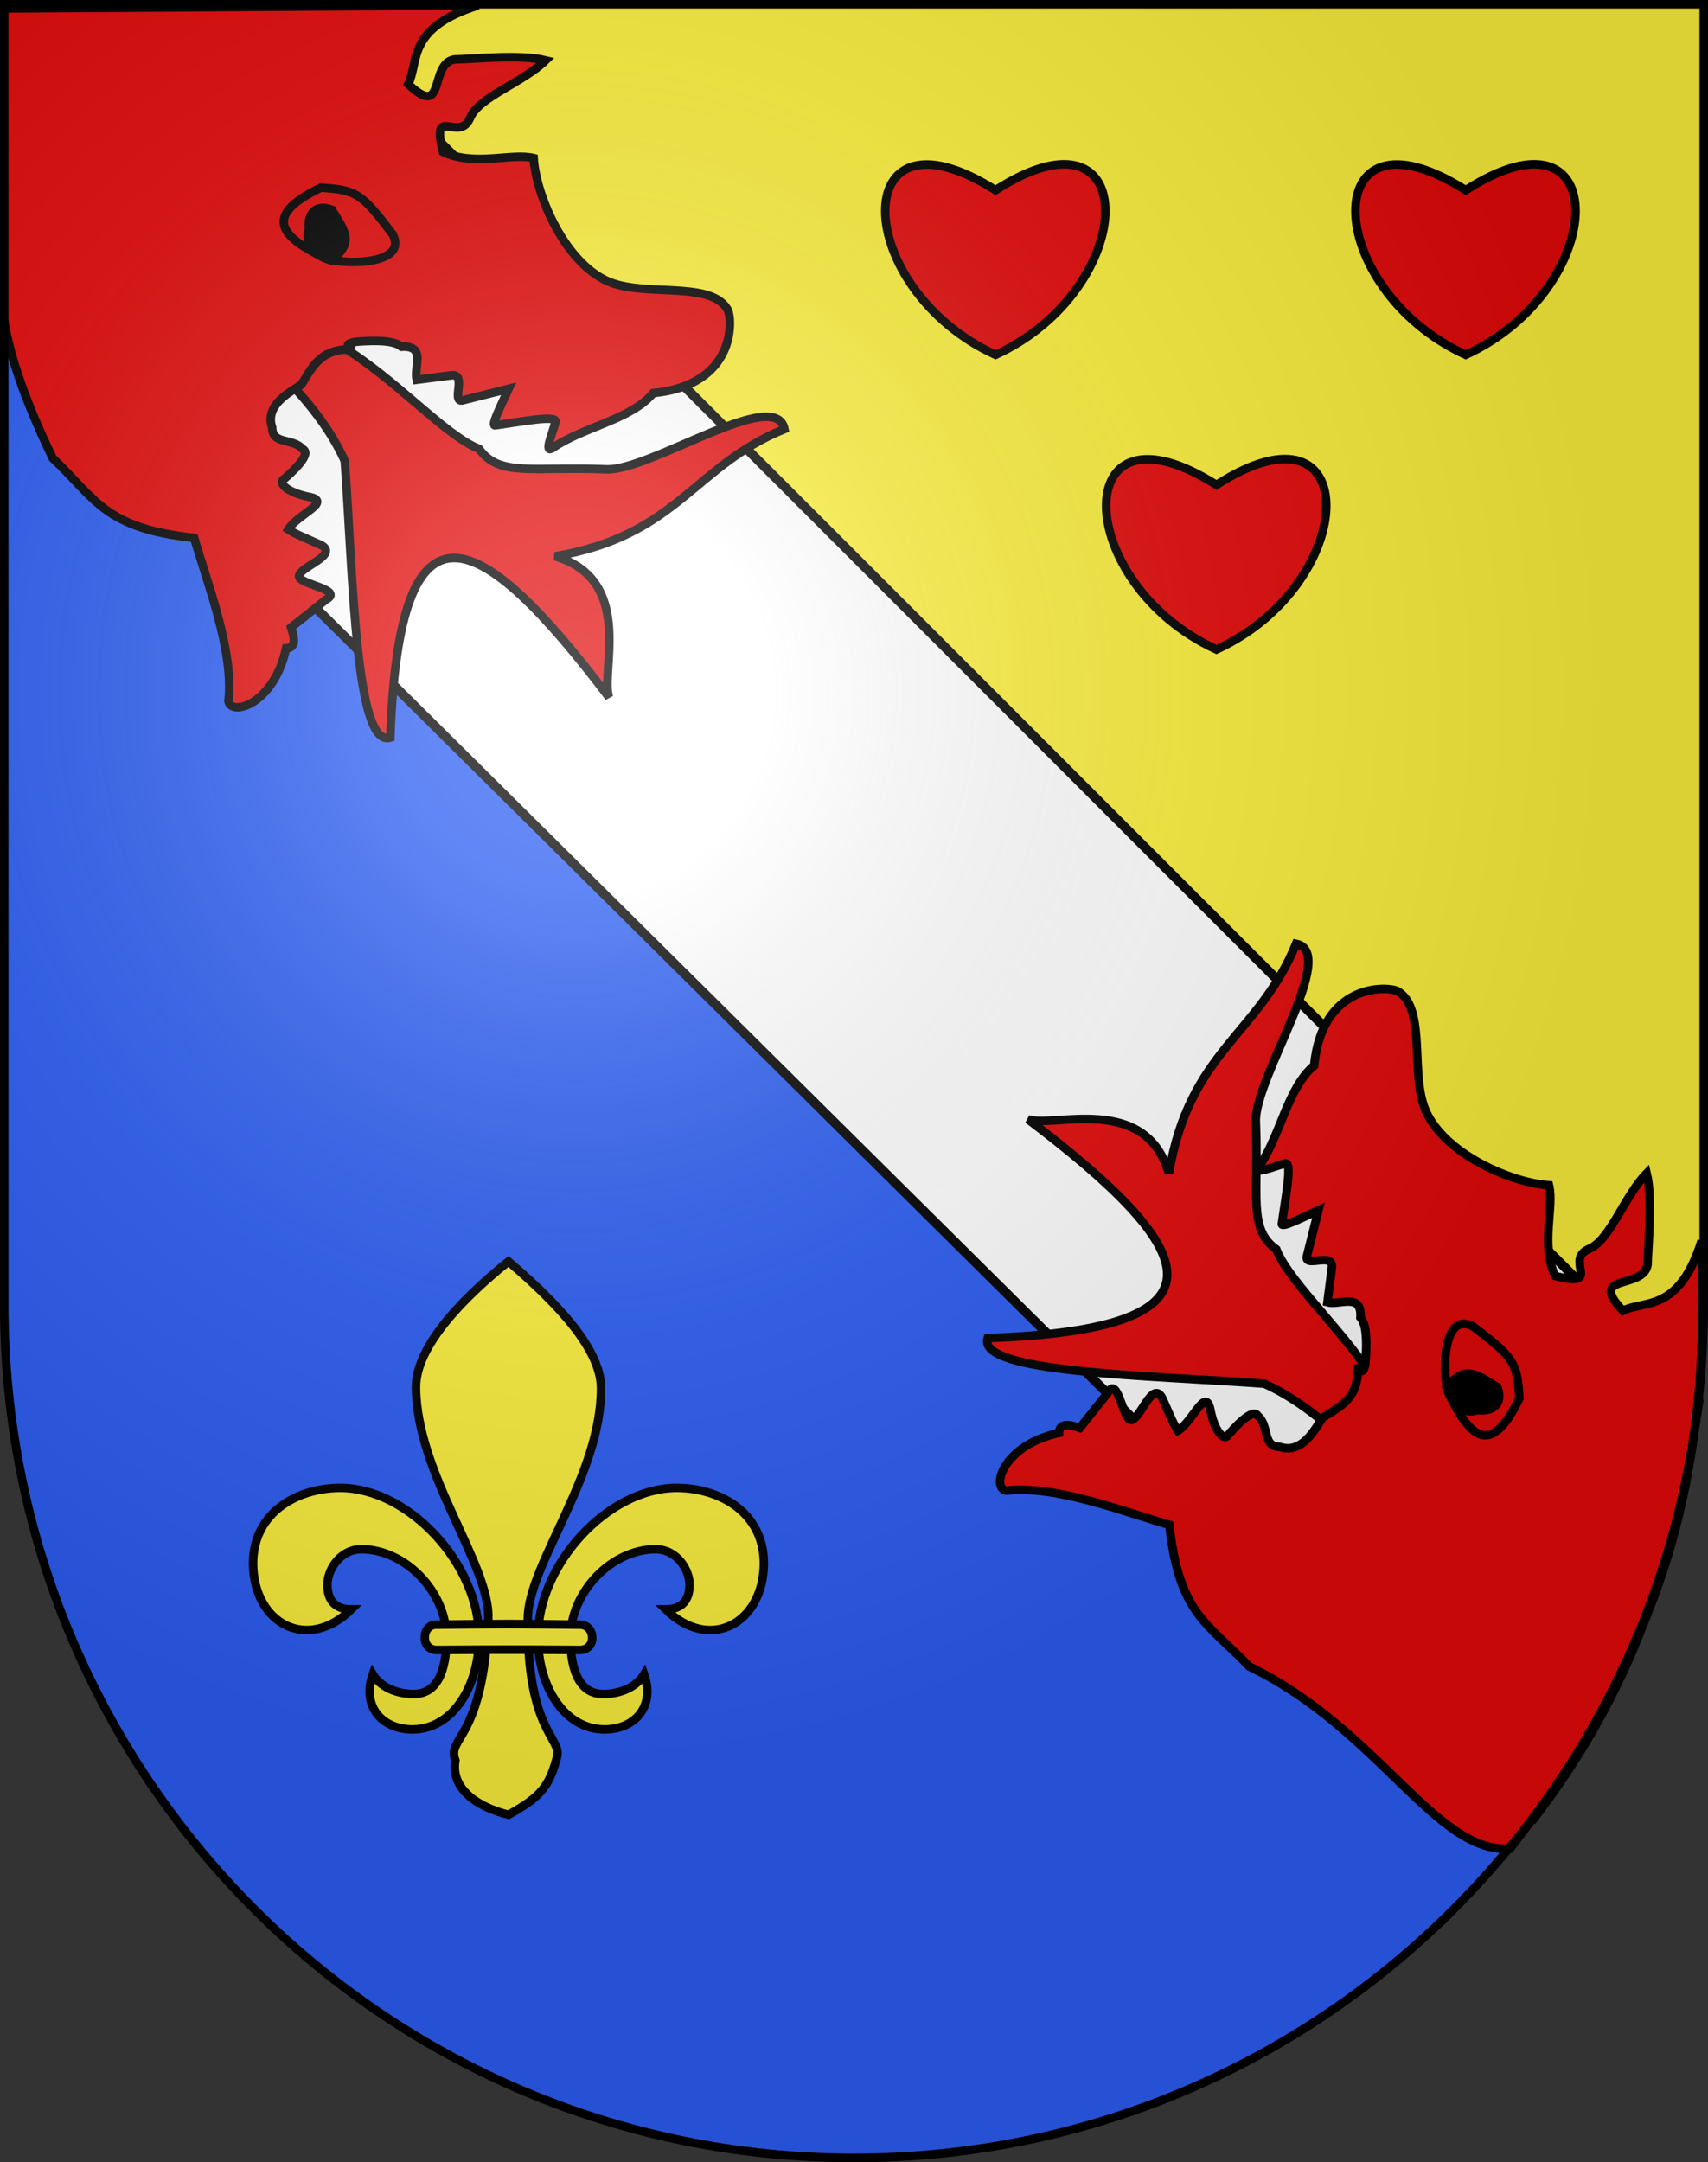 <?xml version="1.0" encoding="UTF-8" standalone="no"?>
<svg
   xmlns:dc="http://purl.org/dc/elements/1.1/"
   xmlns:cc="http://creativecommons.org/ns#"
   xmlns:rdf="http://www.w3.org/1999/02/22-rdf-syntax-ns#"
   xmlns:svg="http://www.w3.org/2000/svg"
   xmlns="http://www.w3.org/2000/svg"
   xmlns:xlink="http://www.w3.org/1999/xlink"
   xmlns:sodipodi="http://sodipodi.sourceforge.net/DTD/sodipodi-0.dtd"
   xmlns:inkscape="http://www.inkscape.org/namespaces/inkscape"
   height="763"
   width="603"
   version="1.0"
   id="svg20"
   sodipodi:version="0.32"
   inkscape:version="0.48.4 r9939"
   sodipodi:docname="Blason_Es_Tranché.svg"
   inkscape:output_extension="org.inkscape.output.svg.inkscape"
   sodipodi:modified="true">
  <rect width="100%" height="100%" fill="#333333" stroke="none"/>
  <defs
     id="defs29">
    <linearGradient
       id="linearGradient2893">
      <stop
         style="stop-color:#ffffff;stop-opacity:0.314;"
         offset="0"
         id="stop2895" />
      <stop
         id="stop2897"
         offset="0.19"
         style="stop-color:#ffffff;stop-opacity:0.251;" />
      <stop
         style="stop-color:#6b6b6b;stop-opacity:0.125;"
         offset="0.6"
         id="stop2901" />
      <stop
         style="stop-color:#000000;stop-opacity:0.125;"
         offset="1"
         id="stop2899" />
    </linearGradient>
    <radialGradient
       inkscape:collect="always"
       xlink:href="#linearGradient2893"
       id="radialGradient3236"
       gradientUnits="userSpaceOnUse"
       gradientTransform="matrix(1.215,1.531577e-24,1.464684e-23,1.267,-839.192,-490.489)"
       cx="858.042"
       cy="579.933"
       fx="858.042"
       fy="579.933"
       r="300" />
    <linearGradient
       id="linearGradient2893-7">
      <stop
         style="stop-color:white;stop-opacity:0.314;"
         offset="0"
         id="stop2895-4" />
      <stop
         id="stop2897-0"
         offset="0.19"
         style="stop-color:white;stop-opacity:0.251;" />
      <stop
         style="stop-color:#6b6b6b;stop-opacity:0.125;"
         offset="0.6"
         id="stop2901-9" />
      <stop
         style="stop-color:black;stop-opacity:0.125;"
         offset="1"
         id="stop2899-48" />
    </linearGradient>
    <linearGradient
       id="linearGradient2885">
      <stop
         id="stop2887"
         offset="0"
         style="stop-color:white;stop-opacity:1;" />
      <stop
         style="stop-color:white;stop-opacity:1;"
         offset="0.229"
         id="stop2891" />
      <stop
         id="stop2889"
         offset="1"
         style="stop-color:black;stop-opacity:1;" />
    </linearGradient>
    <linearGradient
       id="linearGradient2955-8">
      <stop
         id="stop2867"
         offset="0"
         style="stop-color:#fd0000;stop-opacity:1;" />
      <stop
         style="stop-color:#e77275;stop-opacity:0.659;"
         offset="0.5"
         id="stop2873" />
      <stop
         style="stop-color:black;stop-opacity:0.323;"
         offset="1"
         id="stop2959-2" />
    </linearGradient>
    <radialGradient
       inkscape:collect="always"
       xlink:href="#linearGradient2955-8"
       id="radialGradient2961"
       cx="225.524"
       cy="218.901"
       fx="225.524"
       fy="218.901"
       r="300"
       gradientTransform="matrix(-4.167939e-4,2.183,-1.884,-3.599562e-4,615.597,-289.121)"
       gradientUnits="userSpaceOnUse" />
    <polygon
       id="star"
       transform="scale(53,53)"
       points="0,-1 0.588,0.809 -0.951,-0.309 0.951,-0.309 -0.588,0.809 0,-1 " />
    <clipPath
       id="clip">
      <path
         d="M 0,-200 L 0,600 L 300,600 L 300,-200 L 0,-200 z "
         id="path10" />
    </clipPath>
    <radialGradient
       inkscape:collect="always"
       xlink:href="#linearGradient2955-8"
       id="radialGradient1911"
       gradientUnits="userSpaceOnUse"
       gradientTransform="matrix(-4.167939e-4,2.183,-1.884,-3.599562e-4,615.597,-289.121)"
       cx="225.524"
       cy="218.901"
       fx="225.524"
       fy="218.901"
       r="300" />
    <radialGradient
       inkscape:collect="always"
       xlink:href="#linearGradient2955-8"
       id="radialGradient2865"
       gradientUnits="userSpaceOnUse"
       gradientTransform="matrix(0,1.749,-1.593,-1.049767e-7,551.788,-191.29)"
       cx="225.524"
       cy="218.901"
       fx="225.524"
       fy="218.901"
       r="300" />
    <radialGradient
       inkscape:collect="always"
       xlink:href="#linearGradient2955-8"
       id="radialGradient2871"
       gradientUnits="userSpaceOnUse"
       gradientTransform="matrix(0,1.386,-1.323,-5.741131e-8,-158.082,-109.541)"
       cx="225.524"
       cy="218.901"
       fx="225.524"
       fy="218.901"
       r="300" />
    <radialGradient
       inkscape:collect="always"
       xlink:href="#linearGradient2893-7"
       id="radialGradient3163"
       gradientUnits="userSpaceOnUse"
       gradientTransform="matrix(1.353,0,0,1.349,-77.629,-85.747)"
       cx="221.445"
       cy="226.331"
       fx="221.445"
       fy="226.331"
       r="300" />
    <radialGradient
       r="300"
       fy="226.331"
       fx="221.445"
       cy="226.331"
       cx="221.445"
       gradientTransform="matrix(1.353,0,0,1.349,-77.629,-85.747)"
       gradientUnits="userSpaceOnUse"
       id="radialGradient3163-5"
       xlink:href="#linearGradient2893-4-45"
       inkscape:collect="always" />
    <linearGradient
       id="linearGradient2893-4-45">
      <stop
         id="stop2895-8-5"
         offset="0"
         style="stop-color:white;stop-opacity:0.314;" />
      <stop
         style="stop-color:white;stop-opacity:0.251;"
         offset="0.19"
         id="stop2897-8-1" />
      <stop
         id="stop2901-2-7"
         offset="0.6"
         style="stop-color:#6b6b6b;stop-opacity:0.125;" />
      <stop
         id="stop2899-4-1"
         offset="1"
         style="stop-color:black;stop-opacity:0.125;" />
    </linearGradient>
    <pattern
       inkscape:collect="always"
       xlink:href="#pattern8352"
       id="pattern8359"
       patternTransform="translate(2,3)skewY(45)" />
    <pattern
       patternUnits="userSpaceOnUse"
       width="4"
       height="4"
       patternTransform="translate(70,0)"
       id="pattern8352">
      <g
         id="g8348"
         transform="translate(-64,0)">
        <rect
           style="opacity:1;fill:#000000;fill-opacity:1;fill-rule:evenodd;stroke:none;stroke-width:1;stroke-linecap:round;stroke-linejoin:round;stroke-miterlimit:0;stroke-dasharray:none;stroke-dashoffset:0;stroke-opacity:1"
           id="rect5703"
           width="5"
           height="5"
           x="64"
           y="0" />
        <rect
           style="opacity:1;fill:#ffffff;fill-opacity:1;fill-rule:evenodd;stroke:none;stroke-width:1;stroke-linecap:round;stroke-linejoin:round;stroke-miterlimit:0;stroke-dasharray:none;stroke-dashoffset:0;stroke-opacity:1"
           id="rect4828"
           width="3"
           height="3"
           x="64"
           y="0" />
      </g>
    </pattern>
    <clipPath
       id="clipPath3725">
      <path
         id="path3727"
         d="m 404.161,505.122 0,-166.41 155.181,0 0,166.41" />
    </clipPath>
    <clipPath
       id="clippath">
      <path
         id="path2835-5"
         d="m 360,4140 c 0,1789.403 1450.597,3240 3240,3240 1789.403,0 3240,-1450.597 3240,-3240 l 0,-3870 -6480,0 0,3870 z" />
    </clipPath>
    <style
       id="style2837"
       type="text/css" />
    <clipPath
       id="clipPath223">
      <path
         id="path225"
         d="m 404.161,505.122 0,-166.41 155.181,0 0,166.41" />
    </clipPath>
    <style
       id="style6"
       type="text/css">
   
    .fil0 {fill:#BE242A}
   
  </style>
    <inkscape:perspective
       id="perspective15"
       inkscape:persp3d-origin="1800 : 800 : 1"
       inkscape:vp_z="3600 : 1200 : 1"
       inkscape:vp_y="0 : 1000 : 0"
       inkscape:vp_x="0 : 1200 : 1"
       sodipodi:type="inkscape:persp3d" />
    <radialGradient
       gradientTransform="matrix(0.993,0.565,-0.559,0.983,226.749,-1513.691)"
       gradientUnits="userSpaceOnUse"
       xlink:href="#linearGradient2495-74-1"
       id="radialGradient4800-0"
       fy="1468.971"
       fx="927.426"
       r="76.636"
       cy="1468.971"
       cx="927.426" />
    <linearGradient
       gradientTransform="matrix(-1.142,0,0,1.143,-604.773,2882.109)"
       gradientUnits="userSpaceOnUse"
       xlink:href="#linearGradient2441-8"
       id="linearGradient3989-9"
       y2="-2101.776"
       x2="-928.957"
       y1="-2146.906"
       x1="-928.957" />
    <linearGradient
       gradientTransform="matrix(-1.142,0,0,1.143,-604.773,2882.109)"
       gradientUnits="userSpaceOnUse"
       xlink:href="#linearGradient5783-5"
       id="linearGradient3750-4"
       y2="-2153.162"
       x2="-772.324"
       y1="-2073.971"
       x1="-953.651" />
    <linearGradient
       id="linearGradient2441-8">
      <stop
         offset="0"
         style="stop-color:#000000;stop-opacity:1"
         id="stop2443-8" />
      <stop
         offset="1"
         style="stop-color:#ffffff;stop-opacity:1"
         id="stop2459-2" />
      <stop
         offset="1"
         style="stop-color:#ffffff;stop-opacity:1"
         id="stop2449-4" />
    </linearGradient>
    <linearGradient
       id="linearGradient5783-5">
      <stop
         offset="0"
         style="stop-color:#ffffff;stop-opacity:1"
         id="stop5785-5" />
      <stop
         offset="0.66"
         style="stop-color:#ffc000;stop-opacity:1"
         id="stop5787-1" />
      <stop
         offset="1"
         style="stop-color:#ffffff;stop-opacity:1"
         id="stop5789-7" />
    </linearGradient>
    <linearGradient
       id="linearGradient2495-74-1">
      <stop
         offset="0"
         style="stop-color:#ffffff;stop-opacity:1"
         id="stop2497-2-1" />
      <stop
         offset="0.35"
         style="stop-color:#dcdcdc;stop-opacity:1"
         id="stop2527-7-5" />
      <stop
         offset="1"
         style="stop-color:#828282;stop-opacity:1"
         id="stop2499-7-2" />
    </linearGradient>
    <inkscape:perspective
       id="perspective107-7"
       inkscape:persp3d-origin="372.71863 : 309.21147 : 1"
       inkscape:vp_z="745.43726 : 463.8172 : 1"
       inkscape:vp_y="0 : 1000 : 0"
       inkscape:vp_x="0 : 463.8172 : 1"
       sodipodi:type="inkscape:persp3d" />
    <inkscape:perspective
       sodipodi:type="inkscape:persp3d"
       inkscape:vp_x="0 : 463.8172 : 1"
       inkscape:vp_y="0 : 1000 : 0"
       inkscape:vp_z="745.43726 : 463.8172 : 1"
       inkscape:persp3d-origin="372.71863 : 309.21147 : 1"
       id="perspective107" />
    <linearGradient
       id="linearGradient2495-74">
      <stop
         id="stop2497-2"
         style="stop-color:#ffffff;stop-opacity:1"
         offset="0" />
      <stop
         id="stop2527-7"
         style="stop-color:#dcdcdc;stop-opacity:1"
         offset="0.35" />
      <stop
         id="stop2499-7"
         style="stop-color:#828282;stop-opacity:1"
         offset="1" />
    </linearGradient>
    <linearGradient
       id="linearGradient5783">
      <stop
         id="stop5785"
         style="stop-color:#ffffff;stop-opacity:1"
         offset="0" />
      <stop
         id="stop5787"
         style="stop-color:#ffc000;stop-opacity:1"
         offset="0.66" />
      <stop
         id="stop5789"
         style="stop-color:#ffffff;stop-opacity:1"
         offset="1" />
    </linearGradient>
    <linearGradient
       id="linearGradient2441">
      <stop
         id="stop2443"
         style="stop-color:#000000;stop-opacity:1"
         offset="0" />
      <stop
         id="stop2459"
         style="stop-color:#ffffff;stop-opacity:1"
         offset="1" />
      <stop
         id="stop2449"
         style="stop-color:#ffffff;stop-opacity:1"
         offset="1" />
    </linearGradient>
    <linearGradient
       x1="-953.651"
       y1="-2073.971"
       x2="-772.324"
       y2="-2153.162"
       id="linearGradient3750"
       xlink:href="#linearGradient5783"
       gradientUnits="userSpaceOnUse"
       gradientTransform="matrix(-1.142,0,0,1.143,-604.773,2882.109)" />
    <linearGradient
       x1="-928.957"
       y1="-2146.906"
       x2="-928.957"
       y2="-2101.776"
       id="linearGradient3989"
       xlink:href="#linearGradient2441"
       gradientUnits="userSpaceOnUse"
       gradientTransform="matrix(-1.142,0,0,1.143,-604.773,2882.109)" />
    <radialGradient
       cx="927.426"
       cy="1468.971"
       r="76.636"
       fx="927.426"
       fy="1468.971"
       id="radialGradient4800"
       xlink:href="#linearGradient2495-74"
       gradientUnits="userSpaceOnUse"
       gradientTransform="matrix(0.993,0.565,-0.559,0.983,226.749,-1513.691)" />
    <linearGradient
       id="linearGradient2893-6">
      <stop
         style="stop-color:#ffffff;stop-opacity:0.314;"
         offset="0"
         id="stop2895-1" />
      <stop
         id="stop2897-89"
         offset="0.19"
         style="stop-color:#ffffff;stop-opacity:0.251;" />
      <stop
         style="stop-color:#6b6b6b;stop-opacity:0.125;"
         offset="0.6"
         id="stop2901-27" />
      <stop
         style="stop-color:#000000;stop-opacity:0.125;"
         offset="1"
         id="stop2899-9" />
    </linearGradient>
    <radialGradient
       inkscape:collect="always"
       xlink:href="#linearGradient2893-6"
       id="radialGradient3236-54"
       gradientUnits="userSpaceOnUse"
       gradientTransform="matrix(1.215,1.531577e-24,1.464684e-23,1.267,-839.192,-490.489)"
       cx="858.042"
       cy="579.933"
       fx="858.042"
       fy="579.933"
       r="300" />
    <inkscape:perspective
       sodipodi:type="inkscape:persp3d"
       inkscape:vp_x="0 : 396 : 1"
       inkscape:vp_y="0 : 1000 : 0"
       inkscape:vp_z="612 : 396 : 1"
       inkscape:persp3d-origin="306 : 264 : 1"
       id="perspective2491-3" />
    <radialGradient
       r="300"
       fy="579.933"
       fx="858.042"
       cy="579.933"
       cx="858.042"
       gradientTransform="matrix(1.215,1.531577e-24,1.464684e-23,1.267,-839.192,-490.489)"
       gradientUnits="userSpaceOnUse"
       id="radialGradient3236-5-1"
       xlink:href="#linearGradient2893-4-4"
       inkscape:collect="always" />
    <linearGradient
       id="linearGradient2955-2">
      <stop
         id="stop2965-3"
         offset="0"
         style="stop-color:white;stop-opacity:0;" />
      <stop
         id="stop2959-3"
         offset="1"
         style="stop-color:black;stop-opacity:0.646;" />
    </linearGradient>
    <linearGradient
       id="linearGradient2893-4-4">
      <stop
         id="stop2895-8-11"
         offset="0"
         style="stop-color:#ffffff;stop-opacity:0.314;" />
      <stop
         style="stop-color:#ffffff;stop-opacity:0.251;"
         offset="0.19"
         id="stop2897-8-3" />
      <stop
         id="stop2901-2-8"
         offset="0.6"
         style="stop-color:#6b6b6b;stop-opacity:0.125;" />
      <stop
         id="stop2899-4-74"
         offset="1"
         style="stop-color:#000000;stop-opacity:0.125;" />
    </linearGradient>
    <inkscape:perspective
       id="perspective28-2"
       inkscape:persp3d-origin="301.5 : 254.33333 : 1"
       inkscape:vp_z="603 : 381.5 : 1"
       inkscape:vp_y="0 : 1000 : 0"
       inkscape:vp_x="0 : 381.5 : 1"
       sodipodi:type="inkscape:persp3d" />
    <linearGradient
       id="linearGradient2893-0">
      <stop
         style="stop-color:#ffffff;stop-opacity:0.314;"
         offset="0"
         id="stop2895-9" />
      <stop
         id="stop2897-4"
         offset="0.19"
         style="stop-color:#ffffff;stop-opacity:0.251;" />
      <stop
         style="stop-color:#6b6b6b;stop-opacity:0.125;"
         offset="0.6"
         id="stop2901-8" />
      <stop
         style="stop-color:#000000;stop-opacity:0.125;"
         offset="1"
         id="stop2899-8" />
    </linearGradient>
    <radialGradient
       inkscape:collect="always"
       xlink:href="#linearGradient2893-0"
       id="radialGradient3236-2"
       gradientUnits="userSpaceOnUse"
       gradientTransform="matrix(1.215,1.531577e-24,1.464684e-23,1.267,-839.192,-490.489)"
       cx="858.042"
       cy="579.933"
       fx="858.042"
       fy="579.933"
       r="300" />
    <inkscape:perspective
       sodipodi:type="inkscape:persp3d"
       inkscape:vp_x="0 : 396 : 1"
       inkscape:vp_y="0 : 1000 : 0"
       inkscape:vp_z="612 : 396 : 1"
       inkscape:persp3d-origin="306 : 264 : 1"
       id="perspective2491-4" />
    <radialGradient
       r="300"
       fy="579.933"
       fx="858.042"
       cy="579.933"
       cx="858.042"
       gradientTransform="matrix(1.215,1.531577e-24,1.464684e-23,1.267,-839.192,-490.489)"
       gradientUnits="userSpaceOnUse"
       id="radialGradient3236-5-5"
       xlink:href="#linearGradient2893-4-1"
       inkscape:collect="always" />
    <linearGradient
       id="linearGradient2955-5">
      <stop
         id="stop2965-1"
         offset="0"
         style="stop-color:white;stop-opacity:0;" />
      <stop
         id="stop2959-7"
         offset="1"
         style="stop-color:black;stop-opacity:0.646;" />
    </linearGradient>
    <linearGradient
       id="linearGradient2893-4-1">
      <stop
         id="stop2895-8-1"
         offset="0"
         style="stop-color:#ffffff;stop-opacity:0.314;" />
      <stop
         style="stop-color:#ffffff;stop-opacity:0.251;"
         offset="0.19"
         id="stop2897-8-5" />
      <stop
         id="stop2901-2-2"
         offset="0.6"
         style="stop-color:#6b6b6b;stop-opacity:0.125;" />
      <stop
         id="stop2899-4-7"
         offset="1"
         style="stop-color:#000000;stop-opacity:0.125;" />
    </linearGradient>
    <inkscape:perspective
       id="perspective28-6"
       inkscape:persp3d-origin="301.5 : 254.33333 : 1"
       inkscape:vp_z="603 : 381.5 : 1"
       inkscape:vp_y="0 : 1000 : 0"
       inkscape:vp_x="0 : 381.5 : 1"
       sodipodi:type="inkscape:persp3d" />
    <inkscape:perspective
       sodipodi:type="inkscape:persp3d"
       inkscape:vp_x="0 : 381.5 : 1"
       inkscape:vp_y="0 : 1000 : 0"
       inkscape:vp_z="603 : 381.5 : 1"
       inkscape:persp3d-origin="301.5 : 254.33333 : 1"
       id="perspective28" />
    <linearGradient
       id="linearGradient2893-4">
      <stop
         style="stop-color:#ffffff;stop-opacity:0.314;"
         offset="0"
         id="stop2895-8" />
      <stop
         id="stop2897-8"
         offset="0.19"
         style="stop-color:#ffffff;stop-opacity:0.251;" />
      <stop
         style="stop-color:#6b6b6b;stop-opacity:0.125;"
         offset="0.6"
         id="stop2901-2" />
      <stop
         style="stop-color:#000000;stop-opacity:0.125;"
         offset="1"
         id="stop2899-4" />
    </linearGradient>
    <linearGradient
       id="linearGradient2955">
      <stop
         style="stop-color:white;stop-opacity:0;"
         offset="0"
         id="stop2965" />
      <stop
         style="stop-color:black;stop-opacity:0.646;"
         offset="1"
         id="stop2959" />
    </linearGradient>
    <radialGradient
       inkscape:collect="always"
       xlink:href="#linearGradient2893-4"
       id="radialGradient3236-5"
       gradientUnits="userSpaceOnUse"
       gradientTransform="matrix(1.215,1.531577e-24,1.464684e-23,1.267,-839.192,-490.489)"
       cx="858.042"
       cy="579.933"
       fx="858.042"
       fy="579.933"
       r="300" />
    <inkscape:perspective
       id="perspective2491"
       inkscape:persp3d-origin="306 : 264 : 1"
       inkscape:vp_z="612 : 396 : 1"
       inkscape:vp_y="0 : 1000 : 0"
       inkscape:vp_x="0 : 396 : 1"
       sodipodi:type="inkscape:persp3d" />
    <radialGradient
       r="300"
       fy="579.933"
       fx="858.042"
       cy="579.933"
       cx="858.042"
       gradientTransform="matrix(1.215,1.531577e-24,1.464684e-23,1.267,-839.192,-490.489)"
       gradientUnits="userSpaceOnUse"
       id="radialGradient3236-7"
       xlink:href="#linearGradient2893-8"
       inkscape:collect="always" />
    <linearGradient
       id="linearGradient2893-8">
      <stop
         id="stop2895-2"
         offset="0"
         style="stop-color:#ffffff;stop-opacity:0.314;" />
      <stop
         style="stop-color:#ffffff;stop-opacity:0.251;"
         offset="0.19"
         id="stop2897-45" />
      <stop
         id="stop2901-5"
         offset="0.6"
         style="stop-color:#6b6b6b;stop-opacity:0.125;" />
      <stop
         id="stop2899-1"
         offset="1"
         style="stop-color:#000000;stop-opacity:0.125;" />
    </linearGradient>
    <g
       id="f">
      <rect
         id="rect1964"
         style="fill:#28166f"
         y="-30"
         x="-50"
         height="60"
         width="100" />
      <g
         id="g1966"
         style="fill:#ffffff"
         transform="translate(0,-20)">
        <path
           id="path1968"
           d="M -1.212,27.818 C -1.212,22.175 -2.091,20.471 -4.542,13.98 C -5.709,10.888 -5.024,7.103 -2.858,3.601 C -2.082,2.346 -1.114,1.214 0,0 C 1.114,1.214 2.082,2.346 2.858,3.601 C 5.024,7.103 5.709,10.888 4.542,13.98 C 2.091,20.471 1.212,22.175 1.212,27.818 L -1.212,27.818 z" />
        <path
           id="rwi"
           d="M 2.922,27.672 C 2.922,21.721 5.239,17.829 8.501,16.66 C 9.949,16.141 11.808,16.387 13.519,18.107 C 15.638,20.236 16.255,26.1 10.036,27.228 C 10.694,26.272 10.655,24.147 9.322,23.441 C 8.331,22.916 7.209,23.188 6.646,23.564 C 5.822,24.116 4.917,25.67 4.967,27.672 L 2.922,27.672 z" />
        <path
           id="path1971"
           d="M 1.777,30.183 C 1.79,32.191 2.795,33.518 4.516,34.257 C 4.295,34.955 3.257,36.378 1.831,36.281 C 1.55,37.787 1.282,38.632 0,40 C -1.282,38.632 -1.55,37.787 -1.831,36.281 C -3.257,36.378 -4.295,34.955 -4.516,34.257 C -2.795,33.518 -1.79,32.191 -1.777,30.183 L 1.777,30.183 z" />
        <use
           xlink:href="#rwi"
           height="400"
           width="800"
           y="0"
           x="0"
           id="use1973"
           transform="scale(-1,1)" />
        <rect
           id="rect1975"
           y="27.331"
           x="-7.923"
           height="3.218"
           width="15.846" />
      </g>
    </g>
  </defs>
  <sodipodi:namedview
     inkscape:window-height="934"
     inkscape:window-width="1280"
     inkscape:pageshadow="2"
     inkscape:pageopacity="0.0"
     guidetolerance="10.0"
     gridtolerance="10.0"
     objecttolerance="10.0"
     borderopacity="1.0"
     bordercolor="#666666"
     pagecolor="#ffffff"
     id="base"
     inkscape:zoom="1"
     inkscape:cx="227.20513"
     inkscape:cy="380.5"
     inkscape:window-x="-4"
     inkscape:window-y="-4"
     inkscape:current-layer="layer2"
     showgrid="true"
     inkscape:window-maximized="1"
     inkscape:snap-global="false"
     showguides="true"
     inkscape:guide-bbox="true">
    <inkscape:grid
       type="xygrid"
       id="grid2995" />
    <sodipodi:guide
       orientation="1,0"
       position="298.889,585.556"
       id="guide2998" />
    <sodipodi:guide
       orientation="0,1"
       position="313.333,382.222"
       id="guide3000" />
  </sodipodi:namedview>
  <desc
     id="desc22">Coat of Arms of Canton of Freiburg (Fribourg)</desc>
  <g
     inkscape:groupmode="layer"
     id="layer1"
     inkscape:label="Fond écu"
     style="display:inline"
     sodipodi:insensitive="true">
    <path
       style="fill:#2b5df2;fill-opacity:1"
       d="m 3,-0.056 -1.5,0 0,458.875 c 0,166.311 134.315,301.125 300,301.125 124.581,0 231.404,-76.229 276.75,-184.75 L 3,-0.056 z"
       id="path3775"
       inkscape:connector-curvature="0" />
    <path
       style="fill:#fcef3c;fill-opacity:1"
       d="M 3,1.5 578.25,576.75 C 593.211,540.944 601.5,501.634 601.5,460.375 L 601.5,1.5 3,1.5 z"
       id="path1899"
       inkscape:connector-curvature="0" />
    <path
       inkscape:connector-curvature="0"
       style="fill:none;stroke:#000000;stroke-width:3;stroke-linecap:butt;stroke-linejoin:miter;stroke-miterlimit:4;stroke-opacity:1;stroke-dasharray:none"
       id="path3831"
       d="M 2.975,1.767 577.421,576.214" />
  </g>
  <g
     inkscape:groupmode="layer"
     id="layer2"
     inkscape:label="Meubles"
     style="display:inline">
    <g
       style="fill:#e20909;stroke:#000000;stroke-width:20.581;stroke-miterlimit:4;stroke-opacity:1;stroke-dasharray:none"
       id="layer1-0"
       transform="matrix(0.146,0,0,0.146,297.835,32.863)">
      <path
         sodipodi:nodetypes="ccc"
         inkscape:connector-curvature="0"
         id="path3659"
         style="fill:#e20909;fill-opacity:1;fill-rule:evenodd;stroke:#000000;stroke-width:20.581;stroke-linecap:butt;stroke-linejoin:miter;stroke-miterlimit:4;stroke-opacity:1;stroke-dasharray:none"
         d="m 367.337,234.611 c 358.171,-230.191 349.965,236.9 0,397.89 C 17.371,471.511 5.965,5.898 367.337,234.611 z" />
    </g>
    <use
       x="0"
       y="0"
       xlink:href="#layer1-0"
       id="use3843"
       transform="translate(166,0)"
       width="603"
       height="763" />
    <use
       x="0"
       y="0"
       xlink:href="#use3843"
       id="use3845"
       transform="translate(-88,104)"
       width="603"
       height="763" />
    <g
       style="display:inline"
       inkscape:label="Meubles"
       id="layer2-2"
       transform="translate(0.066,-0.007)">
      <g
         transform="matrix(0.672,0.222,-0.203,0.736,269.119,-140.715)"
         inkscape:label="Calque 1"
         id="g6475">
        <g
           id="g6477"
           style="display:inline"
           transform="translate(62.857,493.791)">
          <g
             id="g5810" />
          <g
             id="g6515">
            <rect
               width="600"
               height="660"
               x="0"
               y="3.375078e-014"
               style="fill:none;stroke:none;display:inline"
               id="rect4923" />
          </g>
        </g>
        <rect
           style="fill:#ff0000;fill-opacity:1;stroke-width:5.394;stroke-miterlimit:4;stroke-dasharray:none"
           id="rect4632"
           width="0"
           height="45.714"
           x="314.286"
           y="686.648" />
      </g>
      <path
         style="fill:none;stroke:#000000;stroke-width:0.735px;stroke-linecap:butt;stroke-linejoin:miter;stroke-opacity:1"
         id="path2894"
         d="m -819.957,642.378 c 0.058,0.019 0.117,0.039 0,0 z"
         inkscape:connector-curvature="0" />
      <path
         style="fill:none;stroke:#000000;stroke-width:0.735px;stroke-linecap:butt;stroke-linejoin:miter;stroke-opacity:1"
         id="path35127"
         d="m -297.916,258.852 c 0.059,0.019 0.117,0.039 0,0 z"
         inkscape:connector-curvature="0" />
      <g
         style="stroke:#000000;stroke-width:3.432;stroke-miterlimit:4;stroke-opacity:1;stroke-dasharray:none"
         id="g6869"
         transform="matrix(0.242,0.08,-0.077,0.281,294.481,524.011)" />
      <g
         id="g2460"
         transform="matrix(0.118,-0.807,0.737,0.129,689.44,1215.414)" />
      <g
         id="g2466"
         transform="matrix(-0.592,0.498,-0.454,-0.649,1800.359,1266.713)" />
      <g
         id="g2456"
         transform="matrix(0.714,0.236,-0.216,0.783,1142.389,355.039)" />
      <g
         id="g2408"
         transform="matrix(0.714,0.236,-0.216,0.783,1097.056,340.032)">
        <g
           id="g2378"
           transform="translate(63.49,0.835)">
          <g
             id="g2350" />
        </g>
      </g>
      <g
         style="fill:#ffd900;fill-opacity:1;stroke-width:2.524;stroke-miterlimit:4;stroke-dasharray:none"
         id="g4309-1"
         transform="matrix(0.532,0.176,0.161,-0.583,1032.617,1065.034)" />
      <g
         id="g4007"
         transform="matrix(0.672,0.222,-0.203,0.736,783.905,1117.314)" />
      <g
         style="display:inline"
         id="layer2-1"
         transform="matrix(0.672,0.222,-0.203,0.736,957.55,1415.453)" />
      <g
         style="display:inline"
         id="g19523"
         transform="matrix(0.672,0.222,-0.203,0.736,1086.54,1421.182)" />
      <g
         id="g3086"
         transform="matrix(0.672,0.222,-0.203,0.736,1799.978,3244.565)" />
      <g
         style="display:inline"
         id="g3149"
         transform="matrix(0.672,0.222,-0.203,0.736,1973.624,3542.704)" />
      <g
         style="display:inline"
         id="g3151"
         transform="matrix(0.672,0.222,-0.203,0.736,2102.614,3548.432)" />
      <g
         transform="translate(0.876,0.399)"
         id="layer1-6"
         inkscape:label="Fond écu"
         style="display:inline">
        <path
           id="path3023"
           style="fill:#ffffff;stroke:#000000;stroke-width:3.287"
           d="m 1.112,1.043 0,104.6 539.74,535.178 C 575.092,596.06 590.342,550.061 598.788,494.118 L 105.712,1.043 z"
           inkscape:connector-curvature="0"
           sodipodi:nodetypes="cccccc" />
      </g>
      <g
         inkscape:label="Meubles"
         id="g4047"
         transform="translate(-320.744,-363.547)"
         style="stroke:#000000;stroke-width:3;stroke-miterlimit:4;stroke-opacity:1;stroke-dasharray:none">
        <g
           inkscape:label="Meubles"
           id="g4049"
           transform="matrix(-0.14,-0.221,-0.221,0.14,319.043,184.138)"
           style="fill:#ffffff;stroke:#000000;stroke-width:11.473;stroke-miterlimit:4;stroke-opacity:1;stroke-dasharray:none">
          <g
             style="fill:#ffffff;stroke:#000000;stroke-width:10.914;stroke-miterlimit:4;stroke-opacity:1;stroke-dasharray:none"
             transform="matrix(-1.053,0,0,1.049,1191.776,37.843)"
             id="g4051">
            <path
               sodipodi:nodetypes="ccccccsccc"
               inkscape:connector-curvature="0"
               style="fill:#e20909;stroke:#000000;stroke-width:10.914;stroke-linecap:butt;stroke-linejoin:miter;stroke-miterlimit:4;stroke-opacity:1;stroke-dasharray:none"
               id="path4053"
               d="m 2292.588,258.279 c 44.297,-8.834 86.897,-12.866 127.776,-7.008 130.347,70.069 318.854,186.637 330.647,140.861 -270.021,-185.194 -165.971,-242.477 106.51,-265.365 -33.618,-7.584 -108.768,-109.518 -189.799,-38.349 61.59,-147.2 -2.667,-212.447 19.716,-336.923 -52.95,-20.117 -46.636,174.908 -78.538,221.175 -54.533,79.09 -64.773,121.637 -109.57,124.367 -37.716,27.868 -134.604,42.716 -207.935,80.073 8.842,32.216 -60.134,26.728 1.192,81.169 z" />
          </g>
        </g>
      </g>
      <use
         height="763"
         width="603"
         transform="matrix(0,-1,-1,0,608.917,609.917)"
         id="use4079"
         xlink:href="#g4047"
         y="0"
         x="0" />
      <g
         id="g4057">
        <g
           inkscape:label="Meubles"
           id="layer4-1"
           transform="translate(0.256,1.453)"
           style="stroke:#000000;stroke-width:3;stroke-miterlimit:4;stroke-opacity:1;stroke-dasharray:none">
          <g
             inkscape:label="Meubles"
             id="g3270"
             transform="matrix(-0.14,-0.221,-0.221,0.14,319.043,184.138)"
             style="fill:#ffffff;stroke:#000000;stroke-width:11.473;stroke-miterlimit:4;stroke-opacity:1;stroke-dasharray:none">
            <g
               style="fill:#ffffff;stroke:#000000;stroke-width:10.914;stroke-miterlimit:4;stroke-opacity:1;stroke-dasharray:none"
               transform="matrix(-1.053,0,0,1.049,1191.776,37.843)"
               id="g3272">
              <path
                 sodipodi:nodetypes="cccccccccccccccccsccccccccccccccccccc"
                 inkscape:connector-curvature="0"
                 style="fill:#e20909;stroke:#000000;stroke-width:10.914;stroke-linecap:butt;stroke-linejoin:miter;stroke-miterlimit:4;stroke-opacity:1;stroke-dasharray:none"
                 id="path3274"
                 d="M 776.599,7.41 C 736.641,5.338 710.973,75.712 674.354,109.497 c -47.17,44.927 -150.291,29.034 -194.993,4.454 -20.933,20.02 -31.128,70.054 -68.827,94.284 -61.121,-19.98 2.093,-23.064 -18.182,-52.844 -16.897,-24.073 -1.9,-81.614 -10.529,-121.754 -24.304,23.497 -50.44,76.731 -63.669,98.791 -12.703,30.666 60.386,50.4 -4.814,66.957 C 297.145,172.382 251.091,163.101 276.078,69.315 L -46.036,587.011 170.139,724.324 c 77.221,56.716 120.915,97.361 304.01,118.754 74.533,-18.804 111.25,-8.01 183.431,-98.891 54.307,16.176 150.169,34.363 200.234,75.207 18.591,7.327 34.471,-47.477 -17.741,-99.096 6.637,-11.626 -5.085,-16.155 -19.172,-19.77 l -6.177,-56.885 c 2.127,-27.776 -34.846,18.687 -43.753,13.094 -10.009,-6.284 4.822,-58.184 -18.385,-45.667 -19.4,12.729 -27.277,19.145 -39.693,25.049 -9.914,-19.367 0.258,-66.265 -19.965,-46.074 -17.624,19.157 -33.756,24.789 -37.06,18.774 -1.652,-12.028 -7.577,-50.758 -19.723,-43.787 -19.337,2.774 -25.401,30.514 -44.565,18.449 -33.427,-7.912 -24.487,-54.74 -26.834,-62.292 -12.081,-24.659 -25.801,-45.815 -1.192,-81.169 -8.465,8.657 -14.221,6.768 -5.561,-9.975 11.697,-21.554 23.348,-39.164 34.836,-42.693 15.741,-28.58 30.802,1.435 46.155,6.301 l 18.501,-39.725 c 8.761,-20.965 28.913,17.665 35.119,4.538 l 19.237,-58.696 c 13.321,20.756 28.842,46.814 30.493,39.443 14.696,-32.133 31.966,-77.548 38.291,-66.495 10.508,11.303 26.185,35.065 25.462,19.297 -1.762,-47.698 23.169,-103.761 9.563,-146.343 C 863.757,49.975 790.914,8.997 776.599,7.41 z" />
              <path
                 inkscape:connector-curvature="0"
                 style="fill:#e20909;stroke:#000000;stroke-width:10.914;stroke-linecap:butt;stroke-linejoin:miter;stroke-miterlimit:4;stroke-opacity:1;stroke-dasharray:none"
                 id="path3276"
                 d="m 365.406,365.663 c -9.993,85.668 27.905,75.121 77.607,45.042 19.402,-12.505 67.574,-86.752 22.291,-91.095 -65.724,5.564 -72.884,8.497 -99.898,46.053 z"
                 sodipodi:nodetypes="cccc" />
            </g>
          </g>
        </g>
        <path
           style="fill:#000000;fill-opacity:1;stroke:#000000;stroke-width:3;stroke-linecap:butt;stroke-linejoin:miter;stroke-miterlimit:4;stroke-opacity:1;stroke-dasharray:none"
           d="m 117,74 c -5.333,-2 -8.667,1 -8,7 -1.667,5 1.667,9 8,11 7,-6 6,-9 0,-18 z"
           id="path4045"
           inkscape:connector-curvature="0"
           sodipodi:nodetypes="cccc" />
      </g>
      <g
         transform="matrix(0,-1,-1,0,602.594,606.594)"
         id="g4065">
        <g
           style="stroke:#000000;stroke-width:3;stroke-miterlimit:4;stroke-opacity:1;stroke-dasharray:none"
           transform="translate(0.256,1.453)"
           id="g4067"
           inkscape:label="Meubles">
          <g
             style="fill:#ffffff;stroke:#000000;stroke-width:11.473;stroke-miterlimit:4;stroke-opacity:1;stroke-dasharray:none"
             transform="matrix(-0.14,-0.221,-0.221,0.14,319.043,184.138)"
             id="g4069"
             inkscape:label="Meubles">
            <g
               id="g4071"
               transform="matrix(-1.053,0,0,1.049,1191.776,37.843)"
               style="fill:#ffffff;stroke:#000000;stroke-width:10.914;stroke-miterlimit:4;stroke-opacity:1;stroke-dasharray:none">
              <path
                 d="M 776.599,7.41 C 736.641,5.338 710.973,75.712 674.354,109.497 c -47.17,44.927 -150.291,29.034 -194.993,4.454 -20.933,20.02 -31.128,70.054 -68.827,94.284 -61.121,-19.98 2.093,-23.064 -18.182,-52.844 -16.897,-24.073 -1.9,-81.614 -10.529,-121.754 -24.304,23.497 -50.44,76.731 -63.669,98.791 -12.703,30.666 60.386,50.4 -4.814,66.957 C 297.145,172.382 251.091,163.101 276.078,69.315 161.811,234.637 86.801,398.972 67.858,590.215 52.053,693.821 60.154,786.712 66.795,861.434 144.016,918.15 291.054,821.685 474.149,843.078 c 74.533,-18.804 111.25,-8.01 183.431,-98.891 54.307,16.176 150.169,34.363 200.234,75.207 18.591,7.327 34.471,-47.477 -17.741,-99.096 6.637,-11.626 -5.085,-16.155 -19.172,-19.77 l -6.177,-56.885 c 2.127,-27.776 -34.846,18.687 -43.753,13.094 -10.009,-6.284 4.822,-58.184 -18.385,-45.667 -19.4,12.729 -27.277,19.145 -39.693,25.049 -9.914,-19.367 0.258,-66.265 -19.965,-46.074 -17.624,19.157 -33.756,24.789 -37.06,18.774 -1.652,-12.028 -7.577,-50.758 -19.723,-43.787 -19.337,2.774 -25.401,30.514 -44.565,18.449 -33.427,-7.912 -24.487,-54.74 -26.834,-62.292 -12.081,-24.659 -25.801,-45.815 -1.192,-81.169 -8.465,8.657 -14.221,6.768 -5.561,-9.975 11.697,-21.554 23.348,-39.164 34.836,-42.693 15.741,-28.58 30.802,1.435 46.155,6.301 l 18.501,-39.725 c 8.761,-20.965 28.913,17.665 35.119,4.538 l 19.237,-58.696 c 13.321,20.756 28.842,46.814 30.493,39.443 14.696,-32.133 31.966,-77.548 38.291,-66.495 10.508,11.303 26.185,35.065 25.462,19.297 -1.762,-47.698 23.169,-103.761 9.563,-146.343 C 863.757,49.975 790.914,8.997 776.599,7.41 z"
                 id="path4073"
                 style="fill:#e20909;stroke:#000000;stroke-width:10.914;stroke-linecap:butt;stroke-linejoin:miter;stroke-miterlimit:4;stroke-opacity:1;stroke-dasharray:none"
                 inkscape:connector-curvature="0"
                 sodipodi:nodetypes="cccccccccccccccccsccccccccccccccccccc" />
              <path
                 sodipodi:nodetypes="cccc"
                 d="m 365.406,365.663 c -9.993,85.668 27.905,75.121 77.607,45.042 19.402,-12.505 67.574,-86.752 22.291,-91.095 -65.724,5.564 -72.884,8.497 -99.898,46.053 z"
                 id="path4075"
                 style="fill:#e20909;stroke:#000000;stroke-width:10.914;stroke-linecap:butt;stroke-linejoin:miter;stroke-miterlimit:4;stroke-opacity:1;stroke-dasharray:none"
                 inkscape:connector-curvature="0" />
            </g>
          </g>
        </g>
        <path
           sodipodi:nodetypes="cccc"
           inkscape:connector-curvature="0"
           id="path4077"
           d="m 117,74 c -5.333,-2 -8.667,1 -8,7 -1.667,5 1.667,9 8,11 7,-6 6,-9 0,-18 z"
           style="fill:#000000;fill-opacity:1;stroke:#000000;stroke-width:3;stroke-linecap:butt;stroke-linejoin:miter;stroke-miterlimit:4;stroke-opacity:1;stroke-dasharray:none" />
      </g>
    </g>
    <g
       inkscape:label="Meubles"
       id="layer1-61"
       transform="matrix(1.767,0,0,1.767,83.876,439.494)"
       style="fill:#fcef3c;stroke:#000000;stroke-opacity:1;stroke-width:1.698;stroke-miterlimit:4;stroke-dasharray:none">
      <g
         style="fill:#fcef3c;fill-opacity:1;stroke:#000000;stroke-width:1.773;stroke-miterlimit:4;stroke-opacity:1;stroke-dasharray:none"
         transform="matrix(0.958,0,0,0.958,0.597,3.186)"
         id="g2410">
        <g
           style="fill:#fcef3c;fill-opacity:1;stroke:#000000;stroke-width:1.773;stroke-miterlimit:4;stroke-opacity:1;stroke-dasharray:none"
           id="g3266"
           transform="translate(2.871,0)" />
        <g
           style="fill:#fcef3c;fill-opacity:1;stroke:#000000;stroke-width:1.773;stroke-miterlimit:4;stroke-opacity:1;stroke-dasharray:none"
           id="g2406">
          <path
             sodipodi:nodetypes="cccsssscssc"
             id="path2396"
             d="m 90.953,47.211 c 8.686,-0.001 18.22,4.903 18.188,15.875 -0.19,12.537 -11.379,18.404 -20.489,9.447 3.374,0.004 4.969,-1.9 4.989,-5.103 0.02,-3.012 -2.542,-7.459 -7.156,-7.438 -9.04,0.042 -17.716,8.838 -17.688,18.594 0.014,4.859 1.022,11.485 6.688,11.594 2.691,0.052 6.706,-0.866 8.688,-4.094 2.4,6.857 -2.141,11.535 -8.375,11.469 -8.291,-0.089 -13.7,-8.915 -13.781,-19 -0.124,-15.449 14.701,-31.342 28.938,-31.344 z"
             style="fill:#fcef3c;fill-opacity:1;fill-rule:evenodd;stroke:#000000;stroke-width:1.773;stroke-linecap:butt;stroke-linejoin:miter;stroke-miterlimit:4;stroke-opacity:1;stroke-dasharray:none"
             inkscape:connector-curvature="0" />
          <path
             sodipodi:nodetypes="cccsssscssc"
             id="path3145"
             d="m 20.797,47.211 c -8.686,-0.001 -18.22,4.903 -18.188,15.875 0.19,12.537 11.379,18.404 20.489,9.447 -3.374,0.004 -4.969,-1.9 -4.989,-5.103 -0.02,-3.012 2.542,-7.459 7.156,-7.438 9.04,0.042 17.716,8.838 17.688,18.594 -0.014,4.859 -1.022,11.485 -6.688,11.594 -2.691,0.052 -6.706,-0.866 -8.688,-4.094 -2.4,6.857 2.141,11.535 8.375,11.469 8.291,-0.089 13.7,-8.915 13.781,-19 0.124,-15.449 -14.701,-31.342 -28.938,-31.344 z"
             style="fill:#fcef3c;fill-opacity:1;fill-rule:evenodd;stroke:#000000;stroke-width:1.773;stroke-linecap:butt;stroke-linejoin:miter;stroke-miterlimit:4;stroke-opacity:1;stroke-dasharray:none"
             inkscape:connector-curvature="0" />
        </g>
        <path
           style="fill:#fcef3c;fill-opacity:1;fill-rule:evenodd;stroke:#000000;stroke-width:1.773;stroke-linecap:butt;stroke-linejoin:miter;stroke-miterlimit:4;stroke-opacity:1;stroke-dasharray:none"
           d="m 55.875,0 c -8.203,6.592 -19.382,17.206 -19.293,26.329 0.178,18.187 15.582,36.935 15.084,48.285 -1.121,25.545 -8.726,24.329 -6.869,29.431 -0.911,5.276 3.505,9.376 11.078,11.31 6.909,-3.826 8.486,-6.034 10.084,-11.894 1.241,-4.204 -6.251,-5.16 -6.057,-29.028 0.092,-11.337 15.404,-29.916 15.266,-48.103 C 75.098,17.189 63.415,6.516 55.875,0 z"
           id="path3217"
           sodipodi:nodetypes="csscccssc"
           inkscape:connector-curvature="0" />
        <path
           style="fill:#fcef3c;fill-opacity:1;fill-rule:evenodd;stroke:#000000;stroke-width:1.773;stroke-linecap:butt;stroke-linejoin:miter;stroke-miterlimit:4;stroke-opacity:1;stroke-dasharray:none"
           d="m 40.94,75.726 c -3.187,-0.182 -3.553,5.269 0,5.274 15.185,-0.088 15.185,-0.08 29.701,0 3.816,0.097 3.371,-5.457 0,-5.274 -14.517,-0.182 -14.517,-0.182 -29.701,0 z"
           id="path3241"
           sodipodi:nodetypes="ccccc"
           inkscape:connector-curvature="0" />
      </g>
    </g>
  </g>
  <g
     inkscape:groupmode="layer"
     id="layer3"
     inkscape:label="Reflet final"
     style="display:inline"
     sodipodi:insensitive="true">
    <path
       style="fill:url(#radialGradient3236);fill-opacity:1"
       d="M 1.5,1.5 L 1.5,460.368 C 1.5,626.679 135.815,761.5 301.5,761.5 C 467.185,761.5 601.5,626.679 601.5,460.368 L 601.5,1.5 L 1.5,1.5 z "
       id="path2346" />
  </g>
  <g
     inkscape:groupmode="layer"
     id="layer4"
     inkscape:label="Contour final"
     style="display:inline"
     sodipodi:insensitive="true">
    <path
       style="fill:none;fill-opacity:1;stroke:#000000;stroke-width:3;stroke-miterlimit:4;stroke-dasharray:none;stroke-opacity:1"
       d="M 1.5,1.5 L 1.5,460.368 C 1.5,626.679 135.815,761.5 301.5,761.5 C 467.185,761.5 601.5,626.679 601.5,460.368 L 601.5,1.5 L 1.5,1.5 z "
       id="path3239" />
  </g>
</svg>
